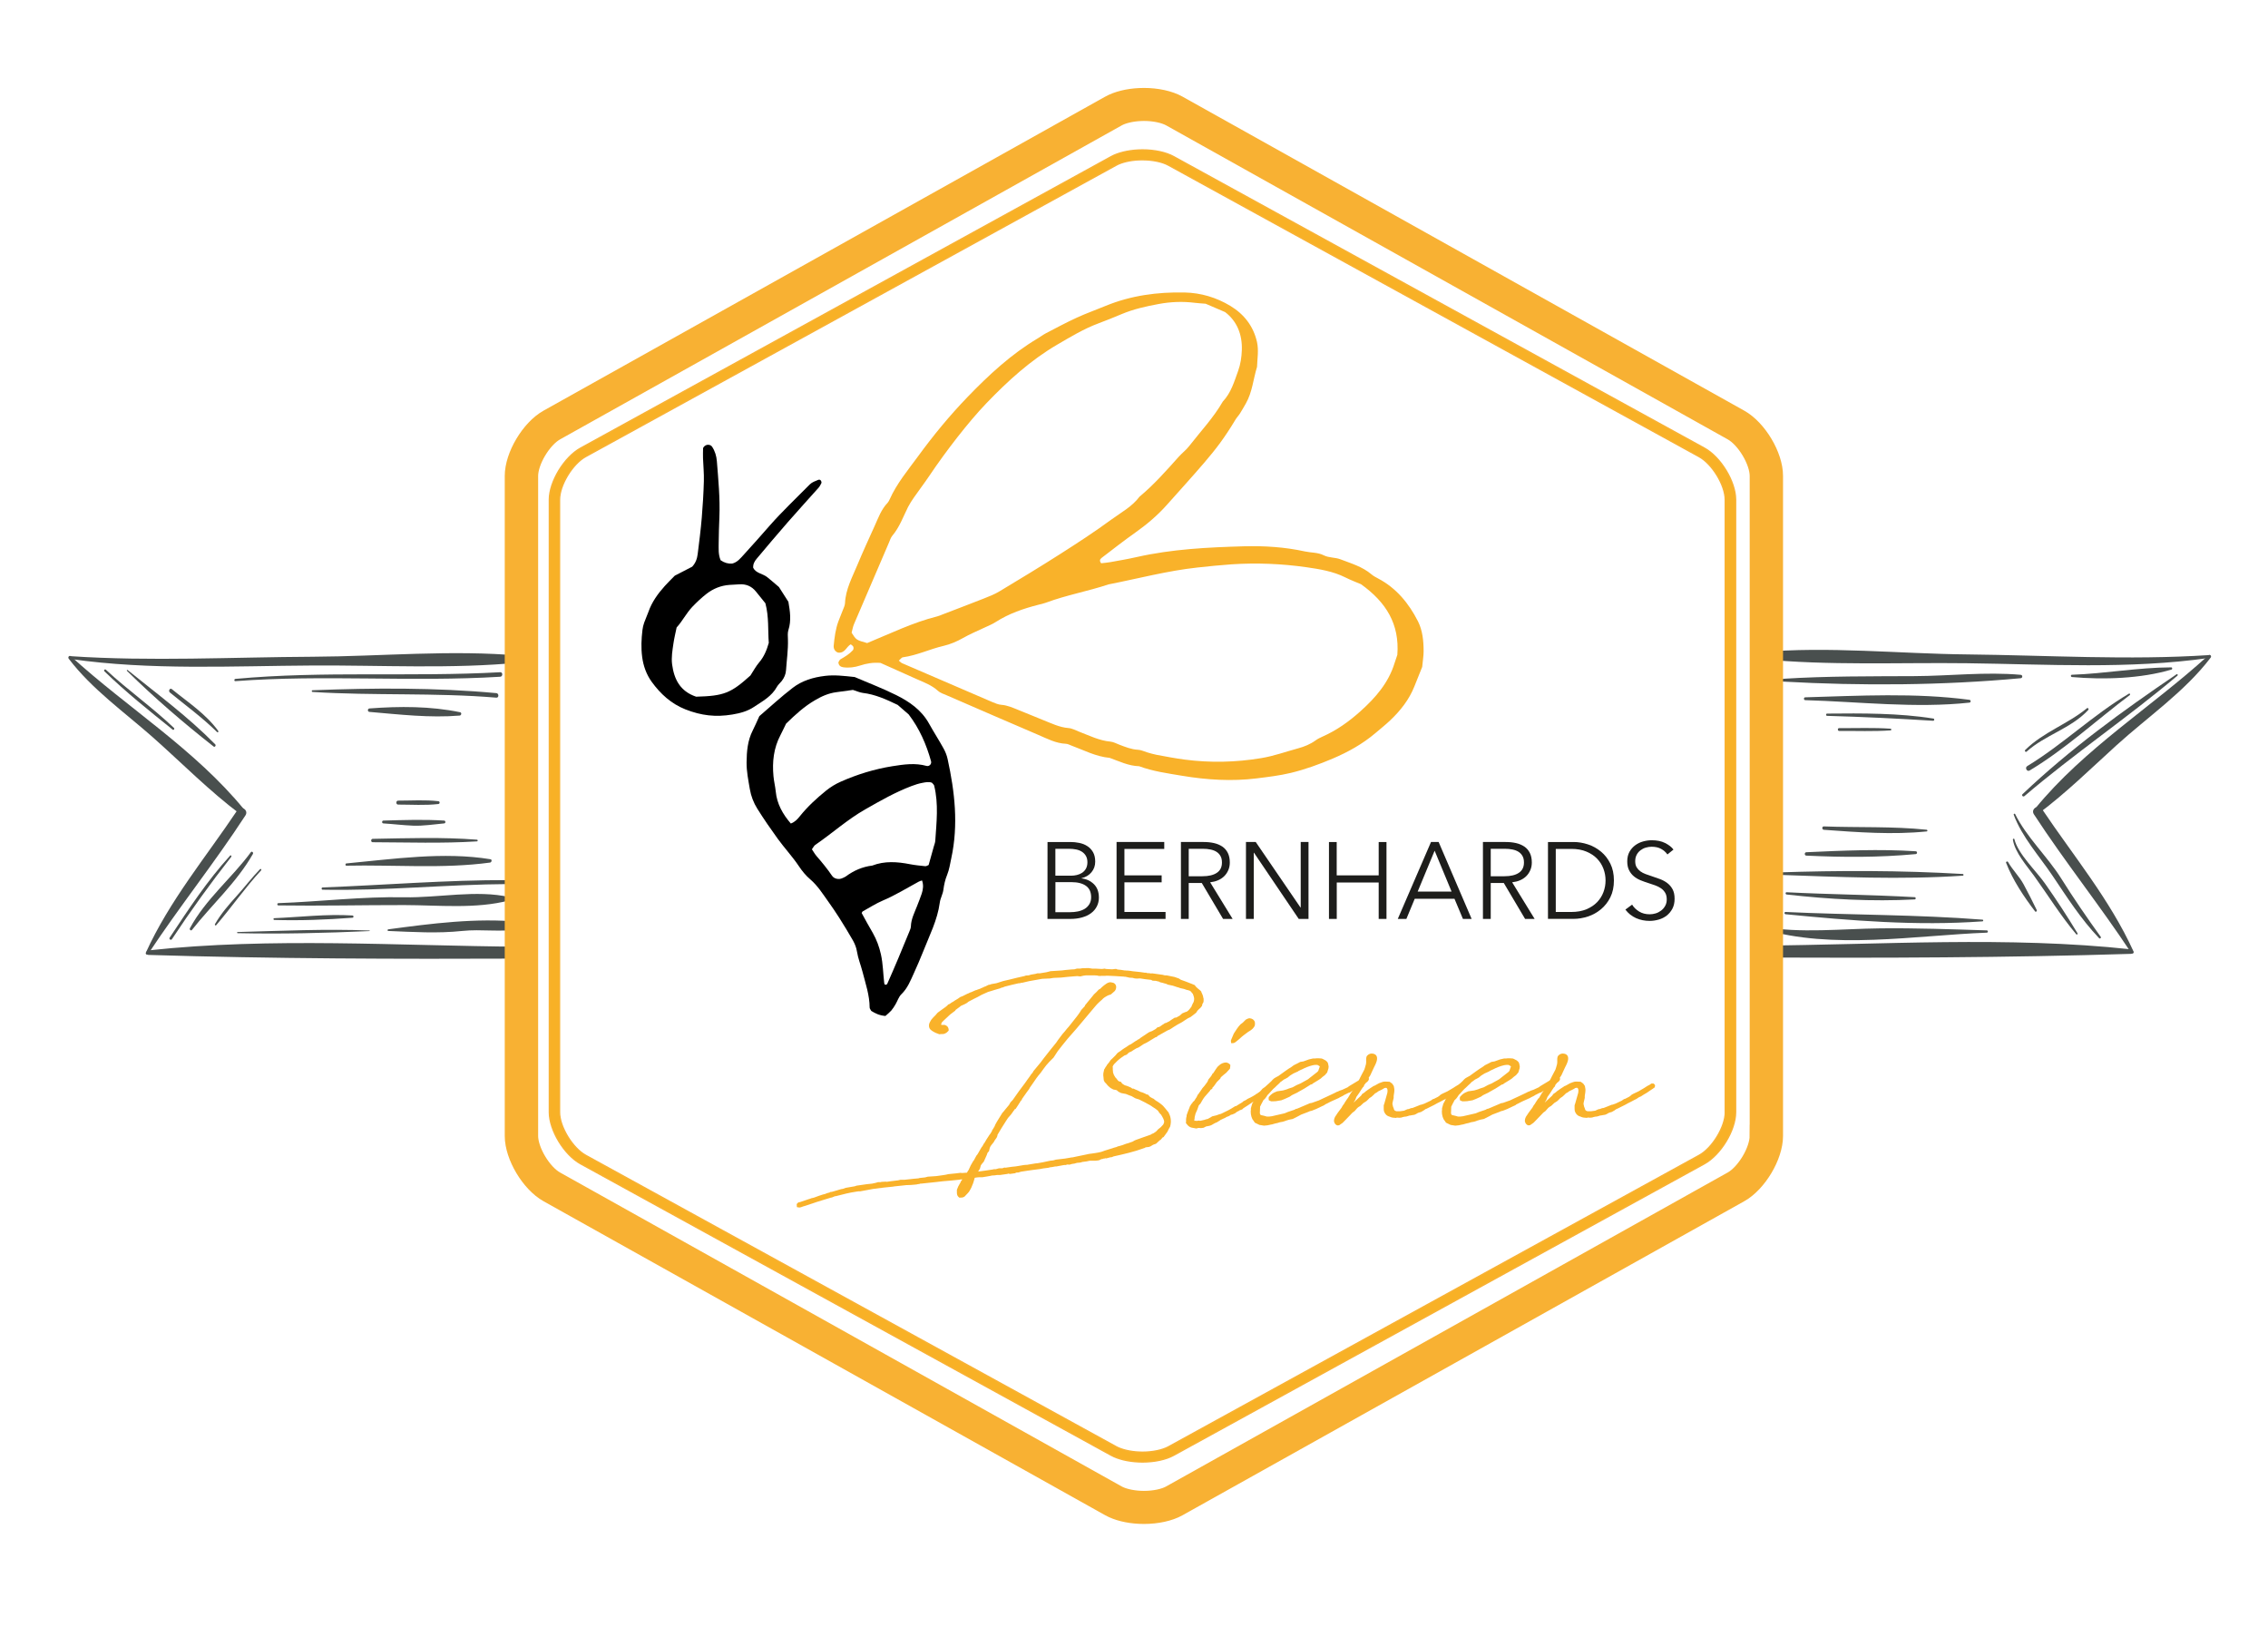 <?xml version="1.0" encoding="utf-8"?>
<!-- Generator: Adobe Illustrator 25.1.0, SVG Export Plug-In . SVG Version: 6.00 Build 0)  -->
<svg version="1.1" id="Ebene_1" xmlns="http://www.w3.org/2000/svg" xmlns:xlink="http://www.w3.org/1999/xlink" x="0px" y="0px"
	 viewBox="0 0 401.39 289.7" style="enable-background:new 0 0 401.39 289.7;" xml:space="preserve">
<style type="text/css">
	.st0{fill:#494F4E;}
	.st1{fill:#F9B22A;}
	.st2{fill:#F8B126;stroke:#F8B133;stroke-width:0.25;stroke-miterlimit:10;}
	.st3{fill:#F8B126;stroke:#F8B133;stroke-width:4;stroke-miterlimit:10;}
	.st4{fill:#1D1D1B;}
</style>
<g>
	<g>
		<path class="st0" d="M12.51,116.6c14.11,2.03,28.64,1.23,42.83,1.15c12.14-0.07,24.63,0.65,36.73-0.53c0.72-0.07,0.72-1.13,0-1.2
			c-12.07-1.09-24.63,0.12-36.73,0.18c-14.19,0.07-28.67,0.85-42.83-0.1C12.21,116.07,12.23,116.56,12.51,116.6z"/>
		<path class="st0" d="M26.26,168.96c22,0.68,44.02,0.74,66.04,0.65c1.26-0.01,1.26-2.09,0-2.1c-21.86-0.16-44.28-1.71-66.04,0.65
			C25.79,168.21,25.77,168.94,26.26,168.96z"/>
		<path class="st0" d="M12.17,116.56c4.12,5.41,9.9,9.49,14.91,13.92c5.13,4.55,10.07,9.57,15.53,13.64
			c0.5,0.37,0.98-0.42,0.62-0.86c-8.73-10.68-20.65-17.99-30.66-27.12C12.29,115.88,11.94,116.26,12.17,116.56z"/>
		<path class="st0" d="M26.22,168.79c5.5-8.34,11.77-16.14,17.22-24.52c0.62-0.96-0.82-1.84-1.44-0.91
			c-5.52,8.25-11.99,15.97-16.18,25.18C25.69,168.83,26.05,169.05,26.22,168.79z"/>
	</g>
	<path class="st0" d="M30.43,166.17c3.32-5.03,6.81-9.86,10.5-14.57c0.11-0.15-0.07-0.35-0.2-0.21c-4.03,4.41-7.38,9.5-10.71,14.53
		C29.86,166.18,30.26,166.43,30.43,166.17z"/>
	<path class="st0" d="M18.48,118.78c3.81,3.7,7.99,7.03,12.09,10.33c0.17,0.14,0.38-0.16,0.22-0.31c-3.85-3.67-8.16-6.69-12.05-10.3
		C18.57,118.33,18.3,118.6,18.48,118.78z"/>
	<path class="st0" d="M22.47,118.7c4.87,4.79,10.01,9.21,15.34,13.39c0.22,0.17,0.47-0.2,0.28-0.39
		c-4.8-4.88-10.25-8.89-15.51-13.15C22.5,118.48,22.39,118.63,22.47,118.7z"/>
	<path class="st0" d="M30.07,122.53c2.81,2.3,5.74,4.43,8.35,7c0.14,0.13,0.31-0.06,0.2-0.21c-2.23-3.06-5.37-5.06-8.21-7.39
		C30.06,121.66,29.74,122.26,30.07,122.53z"/>
	<path class="st0" d="M41.66,120.52c15.62-1.18,31.26,0.18,46.87-0.78c0.48-0.03,0.48-0.83,0-0.8c-15.63,0.87-31.24-0.27-46.87,1.18
		C41.42,120.15,41.41,120.54,41.66,120.52z"/>
	<path class="st0" d="M55.31,122.43c10.84,0.69,21.7,0.1,32.53,1.01c0.48,0.04,0.48-0.76,0-0.8c-10.81-1-21.69-0.93-32.53-0.51
		C55.13,122.14,55.13,122.42,55.31,122.43z"/>
	<path class="st0" d="M65.38,125.96c5.27,0.45,10.69,1.09,15.98,0.65c0.29-0.03,0.4-0.52,0.07-0.59
		c-5.25-1.09-10.74-1.07-16.05-0.67C65.02,125.39,65.02,125.93,65.38,125.96z"/>
	<path class="st0" d="M44.4,150.78c-3.4,4.62-7.99,8.28-10.79,13.46c-0.13,0.24,0.19,0.52,0.36,0.3c3.51-4.47,7.94-8.43,10.79-13.45
		C44.9,150.84,44.57,150.55,44.4,150.78z"/>
	<path class="st0" d="M46.02,153.79c-1.44,1.48-2.72,3.17-4.11,4.71c-1.42,1.57-2.8,3.15-3.87,5.02c-0.08,0.14,0.11,0.31,0.22,0.18
		c2.71-3.16,5.13-6.65,7.95-9.7C46.34,153.86,46.15,153.65,46.02,153.79z"/>
	<path class="st0" d="M42.05,165.11c7.79,0.17,15.55-0.02,23.34-0.37c0.06,0,0.06-0.1,0-0.1c-7.79-0.31-15.55,0.06-23.34,0.27
		C41.93,164.91,41.93,165.11,42.05,165.11z"/>
	<path class="st0" d="M48.54,162.77c4.64,0.14,9.22-0.04,13.84-0.39c0.24-0.02,0.24-0.38,0-0.4c-4.65-0.28-9.2,0.28-13.84,0.48
		C48.35,162.47,48.35,162.76,48.54,162.77z"/>
	<path class="st0" d="M68.72,164.72c4.36,0.18,8.71,0.46,13.07,0c3.44-0.37,6.89,0.27,10.33-0.34c0.72-0.13,0.47-1.21-0.16-1.27
		c-7.65-0.74-15.65,0.3-23.24,1.32C68.55,164.45,68.54,164.72,68.72,164.72z"/>
	<path class="st0" d="M49.26,160.2c7.43,0.11,14.87-0.07,22.3-0.06c6.04,0.01,12.69,0.73,18.59-0.83c0.26-0.07,0.27-0.51,0-0.58
		c-5.75-1.33-12.68,0.15-18.59,0.03c-7.42-0.15-14.88,0.77-22.3,1.04C49.02,159.81,49.02,160.19,49.26,160.2z"/>
	<path class="st0" d="M57.1,157.42c11.01,0.23,21.97-0.94,32.97-1c0.42,0,0.42-0.7,0-0.7c-11-0.03-21.98,0.88-32.97,1.3
		C56.86,157.03,56.86,157.42,57.1,157.42z"/>
	<path class="st0" d="M61.31,153.17c8.38-0.18,17.1,0.58,25.42-0.55c0.28-0.04,0.41-0.53,0.07-0.59c-8.27-1.36-17.2-0.04-25.49,0.74
		C61.08,152.79,61.07,153.17,61.31,153.17z"/>
	<path class="st0" d="M65.96,149.02c6.13,0.02,12.33,0.24,18.45-0.15c0.18-0.01,0.18-0.29,0-0.3c-6.18-0.48-12.26-0.26-18.45-0.15
		C65.6,148.43,65.6,149.02,65.96,149.02z"/>
	<path class="st0" d="M67.85,145.69c1.76,0.11,3.51,0.33,5.27,0.4c1.83,0.07,3.65-0.24,5.48-0.4c0.3-0.02,0.3-0.48,0-0.5
		c-3.58-0.23-7.17-0.1-10.75,0C67.55,145.21,67.55,145.68,67.85,145.69z"/>
	<path class="st0" d="M70.46,142.36c2.36,0,4.78,0.17,7.12-0.1c0.3-0.04,0.3-0.47,0-0.5c-2.34-0.27-4.76-0.1-7.12-0.1
		C70.04,141.66,70.04,142.36,70.46,142.36z"/>
	<g>
		<path class="st0" d="M390.9,115.91c-14.13,0.93-28.59,0.03-42.74-0.12c-12.07-0.12-24.61-1.47-36.64-0.39
			c-0.72,0.06-0.72,1.12,0,1.2c12.08,1.2,24.52,0.6,36.64,0.75c14.14,0.18,28.67,1.08,42.74-0.93
			C391.19,116.37,391.21,115.89,390.9,115.91z"/>
		<path class="st0" d="M377.14,167.97c-21.76-2.36-44.18-0.81-66.04-0.65c-1.26,0.01-1.26,2.09,0,2.1
			c22.02,0.09,44.04,0.04,66.04-0.65C377.63,168.76,377.61,168.02,377.14,167.97z"/>
		<path class="st0" d="M390.85,115.95c-10.02,9.14-21.94,16.44-30.67,27.12c-0.36,0.45,0.12,1.24,0.62,0.86
			c4.82-3.6,9.27-7.97,13.76-12.05c5.53-5.02,12.09-9.49,16.68-15.52C391.47,116.07,391.12,115.7,390.85,115.95z"/>
		<path class="st0" d="M377.59,168.35c-4.18-9.2-10.65-16.93-16.18-25.18c-0.62-0.93-2.07-0.05-1.45,0.91
			c5.46,8.38,11.72,16.18,17.22,24.52C377.37,168.87,377.73,168.64,377.59,168.35z"/>
	</g>
	<path class="st0" d="M315.61,120.6c13.79,0.77,28.25,0.68,42.02-0.6c0.36-0.04,0.36-0.57,0-0.6c-6.21-0.56-12.54,0.2-18.77,0.23
		c-7.77,0.04-15.49-0.02-23.25,0.47C315.31,120.12,315.31,120.59,315.61,120.6z"/>
	<path class="st0" d="M319.49,123.88c9.5,0.28,19.6,1.47,29.05,0.44c0.3-0.03,0.3-0.46,0-0.5c-9.59-1.27-19.41-0.72-29.05-0.44
		C319.19,123.38,319.19,123.87,319.49,123.88z"/>
	<path class="st0" d="M323.36,126.66c6.24,0.17,12.56,0.48,18.78,0.87c0.21,0.01,0.26-0.36,0.05-0.39
		c-6.13-0.98-12.63-0.94-18.83-0.88C323.12,126.26,323.12,126.65,323.36,126.66z"/>
	<path class="st0" d="M325.49,129.33c3.02-0.02,6.08,0.11,9.1-0.1c0.18-0.01,0.18-0.29,0-0.3c-3.01-0.21-6.08-0.08-9.1-0.1
		C325.19,128.82,325.19,129.33,325.49,129.33z"/>
	<path class="st0" d="M311.88,164.36c12.34,3.76,27.12,1.14,39.75,0.66c0.24-0.01,0.24-0.39,0-0.4c-6.29-0.2-12.59-0.43-18.89-0.36
		c-6.66,0.07-14.2,0.92-20.76-0.29C311.75,163.94,311.65,164.29,311.88,164.36z"/>
	<path class="st0" d="M316,161.76c11.55,1.13,23.26,2.1,34.86,1.26c0.18-0.01,0.18-0.29,0-0.3c-11.58-0.91-23.25-0.81-34.86-1.36
		C315.76,161.35,315.76,161.73,316,161.76z"/>
	<path class="st0" d="M316.2,158.27c7.54,0.85,15.08,1.27,22.66,0.87c0.24-0.01,0.24-0.38,0-0.4c-7.54-0.43-15.11-0.48-22.66-0.87
		C315.95,157.86,315.96,158.24,316.2,158.27z"/>
	<path class="st0" d="M314.45,154.78c10.99,0.38,21.93,0.9,32.92,0.16c0.18-0.01,0.18-0.29,0-0.3c-10.91-0.65-22-0.64-32.92-0.27
		C314.21,154.39,314.21,154.77,314.45,154.78z"/>
	<path class="st0" d="M319.68,151.39c6.59,0.31,12.78,0.34,19.37-0.27c0.3-0.03,0.3-0.48,0-0.5c-6.39-0.42-12.97-0.12-19.37,0.17
		C319.32,150.81,319.32,151.37,319.68,151.39z"/>
	<path class="st0" d="M322.78,146.82c5.99,0.44,12.22,0.9,18.2,0.29c0.18-0.02,0.18-0.28,0-0.3c-6.06-0.63-12.13-0.36-18.2-0.59
		C322.42,146.21,322.42,146.79,322.78,146.82z"/>
	<path class="st0" d="M358.28,140.86c8.76-7.47,18.3-13.9,27.1-21.33c0.12-0.11-0.04-0.32-0.17-0.23
		c-9.47,6.42-18.85,13.22-27.26,21.21C357.72,140.73,358.05,141.06,358.28,140.86z"/>
	<path class="st0" d="M359.2,136.33c6.26-3.74,11.86-8.93,17.72-13.34c0.15-0.11,0.02-0.35-0.14-0.26
		c-6.35,3.76-11.73,9.02-18,12.82C358.31,135.84,358.73,136.61,359.2,136.33z"/>
	<path class="st0" d="M358.68,132.98c3.28-2.95,7.83-4.06,10.9-7.36c0.15-0.16-0.05-0.45-0.23-0.31c-3.36,2.78-7.78,4.25-10.93,7.39
		C358.24,132.87,358.51,133.14,358.68,132.98z"/>
	<path class="st0" d="M366.69,119.79c5.6,0.5,12.18,0.29,17.62-1.32c0.2-0.06,0.16-0.39-0.05-0.39c-5.89,0.02-11.71,1.11-17.58,1.31
		C366.45,119.4,366.45,119.77,366.69,119.79z"/>
	<path class="st0" d="M356.39,144.16c1.45,3.92,4.52,7.31,6.81,10.7c2.68,3.98,5.02,7.68,8.3,11.14c0.14,0.16,0.42-0.06,0.29-0.24
		c-2.42-3.36-4.77-6.77-6.98-10.3c-2.43-3.88-6.17-7.35-8.17-11.42C356.57,143.89,356.33,144,356.39,144.16z"/>
	<path class="st0" d="M356.24,148.57c0.36,2.27,2.46,4.61,3.73,6.37c2.48,3.44,4.76,7.14,7.49,10.37c0.11,0.13,0.31-0.04,0.22-0.18
		c-1.81-3-3.74-5.94-5.75-8.8c-1.52-2.18-4.78-5.22-5.42-7.84C356.46,148.3,356.21,148.39,356.24,148.57z"/>
	<path class="st0" d="M355.04,152.67c1.2,3.09,3.16,6.01,5.13,8.59c0.14,0.18,0.38-0.05,0.29-0.24c-0.73-1.53-1.51-3.03-2.31-4.53
		c-0.77-1.43-1.97-2.56-2.77-3.98C355.27,152.33,354.95,152.46,355.04,152.67z"/>
	<path class="st1" d="M194.89,99.66c0.5-0.06,1.07-0.1,1.62-0.2c1.56-0.28,3.13-0.55,4.68-0.9c6.24-1.41,12.59-1.72,18.95-1.9
		c3.63-0.1,7.25,0.13,10.81,0.91c1.1,0.24,2.27,0.15,3.32,0.68c0.93,0.47,2.03,0.35,2.96,0.71c1.89,0.73,3.89,1.3,5.49,2.66
		c0.34,0.29,0.75,0.51,1.15,0.72c3.25,1.7,5.46,4.41,7.08,7.59c0.82,1.62,1,3.48,1,5.31c0,0.79-0.14,1.58-0.25,2.76
		c-0.37,0.91-0.88,2.17-1.38,3.44c-0.94,2.37-2.48,4.31-4.31,6.04c-0.83,0.78-1.72,1.49-2.58,2.22c-2.27,1.93-4.84,3.36-7.57,4.52
		c-2.4,1.02-4.85,1.91-7.4,2.53c-2,0.48-4.03,0.72-6.04,0.97c-4.41,0.55-8.84,0.27-13.21-0.46c-2.56-0.43-5.15-0.78-7.61-1.69
		c-1.87-0.05-3.51-0.87-5.22-1.48c-2.43-0.22-4.55-1.36-6.78-2.18c-0.32-0.12-0.64-0.3-0.97-0.31c-1.76-0.08-3.28-0.89-4.84-1.56
		c-5.44-2.32-10.85-4.68-16.27-7.03c-0.52-0.23-1.11-0.4-1.51-0.77c-1.12-1.03-2.52-1.52-3.86-2.12c-2.18-0.98-4.35-1.95-6.32-2.83
		c-1.39-0.11-2.5,0.11-3.59,0.46c-0.98,0.32-1.99,0.46-3.02,0.31c-0.48-0.07-0.81-0.34-0.84-0.88c0.12-0.18,0.2-0.43,0.37-0.53
		c0.79-0.45,1.57-0.92,2.19-1.6c0.12-0.13,0.15-0.43,0.08-0.61c-0.07-0.18-0.29-0.3-0.45-0.44c-0.78,0.4-0.99,1.61-2.24,1.47
		c-0.52-0.16-0.84-0.66-0.78-1.24c0.14-1.46,0.32-2.92,0.84-4.32c0.24-0.64,0.51-1.26,0.75-1.9c0.16-0.42,0.39-0.86,0.41-1.29
		c0.11-2.46,1.28-4.58,2.19-6.77c0.96-2.31,2.01-4.58,3.04-6.86c0.65-1.44,1.18-2.96,2.32-4.14c0.15-0.16,0.25-0.38,0.35-0.59
		c1.26-2.82,3.24-5.18,5.04-7.64c2.67-3.66,5.55-7.16,8.7-10.43c3.79-3.93,7.77-7.63,12.5-10.44c0.49-0.29,0.94-0.64,1.44-0.9
		c1.81-0.94,3.61-1.91,5.47-2.76c1.65-0.76,3.37-1.36,5.05-2.06c4.49-1.85,9.19-2.48,14-2.38c2.88,0.06,5.62,0.88,8.08,2.36
		c2.42,1.46,4.09,3.57,4.73,6.39c0.33,1.47,0.06,2.94,0.01,4.41c-0.67,2.16-0.83,4.47-1.98,6.48c-0.34,0.59-0.67,1.18-1.03,1.75
		c-0.24,0.38-0.57,0.71-0.8,1.1c-1.96,3.25-3.41,5.15-5.58,7.68c-2.14,2.5-4.36,4.92-6.54,7.38c-1.67,1.88-3.56,3.48-5.61,4.93
		c-2.04,1.44-4,2.98-5.99,4.5C194.64,98.96,194.56,99.27,194.89,99.66z M159.07,116.89c0.24,0.19,0.4,0.38,0.6,0.46
		c5.31,2.3,10.63,4.59,15.95,6.87c0.52,0.22,1.07,0.45,1.62,0.49c1.05,0.08,1.97,0.5,2.92,0.88c1.47,0.6,2.94,1.21,4.42,1.8
		c1.47,0.58,2.89,1.3,4.52,1.43c0.66,0.05,1.29,0.41,1.93,0.66c1.8,0.69,3.53,1.56,5.49,1.74c0.55,0.05,1.07,0.35,1.6,0.55
		c1.06,0.4,2.1,0.83,3.27,0.89c0.55,0.02,1.09,0.3,1.63,0.46c0.54,0.15,1.09,0.33,1.64,0.43c1.67,0.31,3.33,0.63,5.01,0.85
		c4.52,0.59,9.04,0.49,13.54-0.26c2.25-0.37,4.38-1.15,6.56-1.74c1.08-0.29,2.15-0.73,3.08-1.41c0.36-0.26,0.78-0.47,1.19-0.65
		c2.52-1.11,4.73-2.69,6.76-4.52c2.64-2.37,4.94-5,6.01-8.5c0.17-0.54,0.36-1.07,0.49-1.46c0.41-5.45-1.99-9.31-6.43-12.49
		c-0.73-0.31-1.79-0.71-2.81-1.22c-2.17-1.08-4.54-1.45-6.87-1.79c-4.38-0.62-8.8-0.8-13.22-0.51c-2.04,0.14-4.06,0.35-6.09,0.57
		c-5.32,0.58-10.47,1.96-15.69,2.98c-3.66,1.22-7.47,1.89-11.09,3.24c-0.42,0.16-0.87,0.25-1.31,0.36
		c-2.65,0.68-5.21,1.55-7.54,3.04c-0.66,0.43-1.41,0.72-2.13,1.06c-1.23,0.58-2.48,1.1-3.67,1.78c-1.07,0.61-2.26,1.12-3.46,1.4
		c-2.43,0.56-4.7,1.68-7.2,2.02C159.55,116.33,159.33,116.68,159.07,116.89z M153.47,113.78c4.1-1.68,8.08-3.64,12.4-4.72
		c0.33-0.08,0.64-0.23,0.96-0.35c2.44-0.94,4.88-1.86,7.31-2.82c0.95-0.37,1.91-0.75,2.78-1.28c3.59-2.16,7.18-4.33,10.72-6.59
		c3.06-1.95,6.1-3.93,9.03-6.08c1.73-1.26,3.68-2.29,5-4.06c2.54-2.11,4.72-4.58,6.91-7.03c0.6-0.68,1.35-1.23,1.9-1.95
		c2.01-2.59,4.28-4.98,5.93-7.85c1.46-1.53,2.03-3.54,2.72-5.44c0.42-1.15,0.61-2.43,0.65-3.67c0.09-2.75-0.85-5.11-2.96-6.72
		c-1.33-0.57-2.47-1.06-3.45-1.48c-0.76-0.06-1.33-0.09-1.89-0.16c-2.16-0.27-4.28-0.19-6.43,0.21c-2.24,0.42-4.44,0.9-6.55,1.79
		c-1.36,0.58-2.73,1.12-4.11,1.64c-2.57,0.96-4.9,2.37-7.25,3.74c-4.75,2.77-8.77,6.44-12.55,10.37
		c-3.22,3.35-7.24,8.58-10.07,12.79c-0.88,1.31-1.84,2.57-2.75,3.87c-0.39,0.56-0.76,1.13-1.07,1.73c-0.86,1.72-1.5,3.56-2.77,5.06
		c-0.28,0.34-0.43,0.8-0.6,1.22c-2.07,4.8-4.13,9.6-6.18,14.41c-0.22,0.51-0.3,1.08-0.43,1.54
		C151.54,113.24,151.54,113.24,153.47,113.78z"/>
	<path d="M156.7,179.76c-1.13-0.1-1.82-0.48-2.5-0.89c-0.1-0.2-0.29-0.4-0.29-0.6c-0.01-2.19-0.73-4.24-1.26-6.32
		c-0.31-1.2-0.79-2.36-0.99-3.61c-0.1-0.66-0.37-1.33-0.69-1.91c-0.78-1.38-1.62-2.73-2.46-4.07c-0.61-0.96-1.25-1.89-1.91-2.82
		c-0.99-1.38-1.88-2.82-3.2-3.95c-0.77-0.65-1.44-1.47-2-2.31c-1.14-1.71-2.54-3.2-3.74-4.85c-1.26-1.74-2.49-3.52-3.63-5.34
		c-0.66-1.05-1.12-2.24-1.33-3.49c-0.26-1.56-0.59-3.12-0.57-4.72c0.02-1.94,0.18-3.85,1.08-5.62c0.41-0.81,0.76-1.64,1.18-2.55
		c1.94-1.66,3.86-3.44,5.92-5.02c1.64-1.26,3.61-1.85,5.68-2.1c1.71-0.21,3.39,0,5.27,0.2c2.35,1.01,4.9,1.98,7.34,3.19
		c2.34,1.16,4.48,2.64,5.81,5.03c0.82,1.48,1.75,2.91,2.57,4.4c0.33,0.59,0.59,1.24,0.73,1.9c1.27,5.8,1.93,11.62,0.65,17.53
		c-0.22,1-0.35,2.01-0.74,2.96c-0.35,0.85-0.54,1.72-0.66,2.63c-0.1,0.78-0.54,1.51-0.64,2.28c-0.41,3.09-1.84,5.83-2.95,8.67
		c-0.5,1.27-1.05,2.52-1.61,3.76c-0.61,1.34-1.13,2.71-2.24,3.78c-0.47,0.45-0.67,1.17-1.02,1.76c-0.23,0.39-0.47,0.78-0.76,1.12
		C157.45,179.13,157.09,179.41,156.7,179.76z M139.12,128.04c-0.39,0.79-0.67,1.41-0.99,2.02c-1.21,2.29-1.48,4.74-1.24,7.28
		c0.08,0.9,0.31,1.79,0.4,2.69c0.21,2.23,1.26,4.04,2.67,5.68c0.75-0.28,1.19-0.78,1.62-1.32c1.36-1.69,2.94-3.14,4.62-4.5
		c0.81-0.65,1.66-1.17,2.61-1.59c2.92-1.29,5.94-2.22,9.11-2.73c2.04-0.32,4.03-0.62,6.07-0.05c0.48,0.13,0.92-0.36,0.79-0.82
		c-0.83-2.98-2.04-5.77-3.96-8.29c-0.64-0.56-1.32-1.15-1.95-1.69c-2.02-0.97-3.98-1.86-6.16-2.12c-0.55-0.07-1.08-0.32-1.76-0.53
		c-0.9,0.12-1.91,0.27-2.92,0.4c-1.38,0.18-2.59,0.71-3.79,1.42C142.36,124.98,140.78,126.42,139.12,128.04z M143.69,150.27
		c0.33,0.49,0.55,0.89,0.84,1.22c0.97,1.11,1.9,2.25,2.73,3.47c0.38,0.56,1.23,0.71,1.84,0.41c0.2-0.1,0.43-0.17,0.61-0.31
		c1.39-1.03,2.93-1.7,4.66-1.91c2.2-0.85,4.44-0.68,6.69-0.24c0.89,0.17,1.79,0.26,2.69,0.35c0.2,0.02,0.41-0.14,0.6-0.21
		c0.31-1.09,0.61-2.18,0.91-3.26c0.09-0.33,0.23-0.65,0.26-0.98c0.22-3.27,0.61-6.55-0.19-9.8c-0.05-0.19-0.26-0.34-0.4-0.52
		c-0.55-0.21-1.12-0.08-1.66,0.02c-0.66,0.12-1.32,0.33-1.95,0.57c-2.87,1.09-5.52,2.6-8.18,4.12c-3.17,1.8-5.87,4.25-8.85,6.29
		C144.1,149.61,144,149.84,143.69,150.27z M152.5,161.55c0.32,0.58,0.64,1.18,0.97,1.77c0.33,0.59,0.67,1.18,1.01,1.77
		c0.67,1.19,1.13,2.44,1.43,3.79c0.37,1.68,0.38,3.37,0.58,5.06c0.04,0.3,0.2,0.39,0.51,0.19c1.33-2.98,2.64-6.11,3.92-9.26
		c0.13-0.31,0.28-0.65,0.29-0.97c0.04-1.29,0.63-2.4,1.08-3.56c0.28-0.74,0.59-1.47,0.84-2.23c0.25-0.76,0.34-1.54,0.05-2.33
		c-0.21,0.07-0.42,0.12-0.61,0.23c-2.09,1.13-4.11,2.39-6.31,3.32c-1.24,0.53-2.39,1.27-3.58,1.93
		C152.6,161.31,152.57,161.44,152.5,161.55z"/>
	<path d="M127.53,99.12c0.69,0.48,1.34,0.64,2.04,0.6c0.95-0.23,1.51-0.98,2.12-1.64c1.53-1.67,3.03-3.37,4.53-5.08
		c2.25-2.56,4.73-4.88,7.12-7.31c0.38-0.38,0.96-0.57,1.48-0.79c0.24-0.1,0.45,0.05,0.52,0.25c0.03,0.1,0.07,0.24,0.03,0.32
		c-0.15,0.3-0.3,0.61-0.52,0.85c-1.81,2.03-3.65,4.04-5.44,6.09c-1.86,2.13-3.69,4.3-5.51,6.47c-0.36,0.43-0.65,0.93-0.6,1.59
		c0.5,0.97,1.67,1.02,2.46,1.63c0.71,0.56,1.39,1.17,2.1,1.77c0.54,0.84,1.09,1.7,1.67,2.61c0.28,1.64,0.55,3.3,0,5
		c-0.17,0.52-0.09,1.12-0.08,1.69c0.05,1.82-0.22,3.62-0.34,5.43c-0.05,0.7-0.32,1.32-0.74,1.87c-0.28,0.36-0.65,0.66-0.87,1.05
		c-0.92,1.69-2.55,2.55-4.05,3.55c-1.14,0.77-2.45,1.12-3.82,1.35c-2.98,0.5-5.52,0.19-8.31-0.9c-2.53-1-4.42-2.73-5.98-4.88
		c-0.94-1.3-1.48-2.81-1.69-4.41c-0.21-1.59-0.14-3.17,0.05-4.75c0.05-0.45,0.16-0.89,0.31-1.32c0.22-0.64,0.53-1.26,0.75-1.9
		c0.61-1.75,1.67-3.21,2.89-4.57c0.53-0.59,1.1-1.14,1.77-1.83c0.97-0.5,2.07-1.07,3.08-1.59c0.65-0.7,0.88-1.46,0.98-2.26
		c0.27-2.14,0.54-4.27,0.72-6.42c0.18-2.14,0.31-4.3,0.37-6.45c0.04-1.36-0.1-2.72-0.15-4.08c-0.02-0.56,0-1.13,0.01-1.7
		c0-0.25,0.37-0.59,0.7-0.65c0.37-0.07,0.74,0.08,0.89,0.32c0.52,0.78,0.78,1.66,0.85,2.56c0.26,3.28,0.58,6.56,0.45,9.86
		c-0.06,1.59-0.12,3.17-0.13,4.76C127.2,97.13,127.1,98.05,127.53,99.12z M123.2,123.27c4.92-0.13,6.14-0.62,9.61-3.75
		c0.53-0.81,0.96-1.63,1.54-2.31c0.84-0.98,1.32-2.1,1.71-3.46c-0.17-2.22,0.04-4.61-0.6-7.01c-0.54-0.67-1.1-1.37-1.67-2.07
		c-0.77-0.96-1.77-1.37-2.99-1.28c-0.56,0.04-1.13,0.06-1.7,0.1c-1.51,0.11-2.86,0.65-4.06,1.58c-0.9,0.7-1.71,1.47-2.5,2.29
		c-1.1,1.16-1.8,2.6-2.79,3.66c-0.21,1.03-0.43,1.91-0.56,2.81c-0.18,1.23-0.4,2.47-0.24,3.72
		C119.3,120.17,120.35,122.31,123.2,123.27z"/>
	<g>
		<path class="st2" d="M301.63,79.29l-93.91-51.57c-1.38-0.76-3.39-1.19-5.53-1.19c-0.24,0-0.49,0.01-0.73,0.02
			c-1.85,0.09-3.6,0.51-4.8,1.17l-93.9,51.57c-2.89,1.59-5.53,5.93-5.53,9.11v108.4c0,3.18,2.63,7.52,5.53,9.11l93.9,51.57
			c1.2,0.66,2.94,1.08,4.8,1.17c0.24,0.01,0.49,0.02,0.73,0.02c0,0,0,0,0,0c2.14,0,4.15-0.43,5.53-1.19l93.91-51.57
			c2.89-1.59,5.53-5.93,5.53-9.11V88.4C307.16,85.23,304.53,80.88,301.63,79.29z M305.35,196.8c0,2.56-2.29,6.34-4.63,7.62
			l-93.91,51.57c-1.09,0.6-2.82,0.96-4.62,0.96c-0.22,0-0.43-0.01-0.65-0.02c-1.55-0.07-3.04-0.43-3.98-0.94l-93.91-51.57
			c-2.33-1.28-4.63-5.06-4.63-7.62V88.4c0-2.56,2.29-6.34,4.63-7.62l93.91-51.57c0.94-0.52,2.43-0.87,3.98-0.94
			c0.21-0.01,0.43-0.01,0.64-0.01c1.8,0,3.53,0.36,4.62,0.96l93.91,51.57c2.33,1.28,4.63,5.06,4.63,7.62V196.8z"/>
	</g>
	<g>
		<path class="st3" d="M307.71,74.4L208.3,18.84c-1.46-0.81-3.59-1.28-5.85-1.28c-0.26,0-0.52,0.01-0.78,0.02
			c-1.96,0.09-3.81,0.55-5.08,1.26L97.18,74.4c-3.06,1.71-5.85,6.39-5.85,9.81v116.78c0,3.42,2.79,8.1,5.85,9.81l99.41,55.56
			c1.27,0.71,3.12,1.17,5.08,1.26c0.26,0.01,0.52,0.02,0.78,0.02c0,0,0,0,0,0c2.26,0,4.4-0.47,5.85-1.28l99.41-55.56
			c3.06-1.71,5.85-6.39,5.85-9.81V84.21C313.57,80.79,310.78,76.11,307.71,74.4z M311.65,200.99c0,2.76-2.43,6.83-4.9,8.21
			l-99.41,55.56c-1.16,0.65-2.99,1.03-4.9,1.03c-0.23,0-0.46-0.01-0.69-0.02c-1.64-0.08-3.21-0.46-4.21-1.02L98.14,209.2
			c-2.47-1.38-4.9-5.45-4.9-8.21V84.21c0-2.76,2.43-6.83,4.9-8.21l99.41-55.56c1-0.56,2.57-0.94,4.22-1.02
			c0.22-0.01,0.45-0.02,0.68-0.02c1.91,0,3.74,0.39,4.9,1.03L306.76,76c2.47,1.38,4.9,5.45,4.9,8.21V200.99z"/>
	</g>
	<g>
		<path class="st4" d="M185.39,148.98h4.06c0.51,0,1.03,0.05,1.56,0.16c0.53,0.11,1,0.29,1.41,0.56c0.42,0.26,0.76,0.62,1.02,1.07
			c0.26,0.45,0.39,1.01,0.39,1.69c0,0.72-0.22,1.34-0.66,1.87c-0.44,0.53-1.02,0.88-1.76,1.05v0.04c0.88,0.1,1.61,0.45,2.2,1.03
			c0.58,0.58,0.87,1.37,0.87,2.37c0,0.56-0.12,1.08-0.36,1.55c-0.24,0.47-0.57,0.86-1.01,1.19c-0.43,0.33-0.97,0.58-1.59,0.76
			c-0.63,0.18-1.33,0.27-2.11,0.27h-4.03L185.39,148.98z M186.78,154.94h2.79c0.33,0,0.67-0.04,1.01-0.12
			c0.34-0.08,0.65-0.21,0.93-0.39c0.28-0.19,0.51-0.43,0.68-0.74c0.17-0.31,0.26-0.69,0.26-1.13c0-0.44-0.09-0.8-0.26-1.11
			c-0.17-0.3-0.41-0.55-0.7-0.74c-0.29-0.19-0.64-0.33-1.04-0.41c-0.4-0.08-0.82-0.12-1.27-0.12h-2.4V154.94z M186.78,161.4h2.58
			c0.5,0,0.98-0.05,1.43-0.14c0.45-0.1,0.85-0.25,1.19-0.46c0.34-0.21,0.61-0.49,0.82-0.83c0.2-0.34,0.31-0.75,0.31-1.22
			c0-0.9-0.3-1.57-0.91-2.01c-0.61-0.44-1.47-0.66-2.58-0.66h-2.83L186.78,161.4z"/>
		<path class="st4" d="M199,161.36h7.28v1.23h-8.67l0-13.61h8.44v1.23H199v4.67l6.59,0v1.23H199L199,161.36z"/>
		<path class="st4" d="M210.38,162.59H209l0-13.61l4,0c0.67,0,1.28,0.06,1.85,0.19c0.57,0.13,1.06,0.34,1.48,0.62
			c0.42,0.29,0.74,0.66,0.97,1.12c0.23,0.46,0.35,1.03,0.35,1.69c0,0.5-0.09,0.96-0.27,1.37c-0.18,0.41-0.42,0.77-0.73,1.07
			c-0.31,0.3-0.67,0.54-1.1,0.72c-0.42,0.18-0.88,0.29-1.38,0.35l3.98,6.48h-1.69l-3.77-6.36h-2.31V162.59z M210.38,155.04h2.4
			c1.12,0,1.97-0.2,2.58-0.61c0.6-0.4,0.9-1.01,0.9-1.82c0-0.45-0.08-0.83-0.25-1.13c-0.17-0.31-0.4-0.56-0.69-0.75
			c-0.29-0.19-0.65-0.33-1.08-0.42c-0.42-0.09-0.89-0.13-1.4-0.13h-2.46V155.04z"/>
		<path class="st4" d="M230.16,160.57h0.04v-11.59h1.38l0,13.61h-1.73l-7.92-11.71h-0.04l0,11.71h-1.38l0-13.61h1.73L230.16,160.57z
			"/>
		<path class="st4" d="M235.19,148.98h1.38v5.9H244v-5.9h1.38v13.61H244v-6.44h-7.42v6.44h-1.38V148.98z"/>
		<path class="st4" d="M248.9,162.59h-1.52l5.88-13.61h1.35l5.84,13.61h-1.54l-1.5-3.57h-7.03L248.9,162.59z M250.9,157.75h6
			l-3-7.23L250.9,157.75z"/>
		<path class="st4" d="M263.83,162.59h-1.38v-13.61l4,0c0.67,0,1.28,0.06,1.85,0.19c0.57,0.13,1.06,0.34,1.48,0.62
			c0.42,0.29,0.74,0.66,0.97,1.12c0.23,0.46,0.35,1.03,0.35,1.69c0,0.5-0.09,0.96-0.27,1.37c-0.18,0.41-0.42,0.77-0.73,1.07
			c-0.31,0.3-0.67,0.54-1.1,0.72c-0.42,0.18-0.88,0.29-1.38,0.35l3.98,6.48h-1.69l-3.77-6.36h-2.31V162.59z M263.83,155.04h2.4
			c1.12,0,1.97-0.2,2.58-0.61c0.6-0.4,0.9-1.01,0.9-1.82c0-0.45-0.08-0.83-0.25-1.13c-0.17-0.31-0.4-0.56-0.69-0.75
			c-0.29-0.19-0.65-0.33-1.08-0.42c-0.42-0.09-0.89-0.13-1.4-0.13h-2.46V155.04z"/>
		<path class="st4" d="M273.96,148.98h4.52c0.85,0,1.69,0.14,2.55,0.42c0.85,0.28,1.62,0.71,2.31,1.28
			c0.69,0.57,1.24,1.28,1.66,2.13c0.42,0.85,0.63,1.84,0.63,2.97c0,1.14-0.21,2.13-0.63,2.98c-0.42,0.85-0.98,1.55-1.66,2.12
			c-0.69,0.57-1.45,1-2.31,1.28c-0.85,0.28-1.7,0.42-2.55,0.42h-4.52V148.98z M275.34,161.36h2.75c1.02,0,1.92-0.16,2.68-0.48
			c0.76-0.32,1.39-0.74,1.89-1.26c0.5-0.52,0.87-1.11,1.12-1.78c0.25-0.67,0.37-1.35,0.37-2.06c0-0.7-0.12-1.39-0.37-2.06
			c-0.25-0.67-0.62-1.26-1.12-1.78c-0.5-0.52-1.13-0.94-1.89-1.26c-0.76-0.32-1.66-0.48-2.68-0.48h-2.75V161.36z"/>
		<path class="st4" d="M295.1,151.18c-0.29-0.41-0.67-0.74-1.13-0.99c-0.46-0.25-1.02-0.37-1.67-0.37c-0.33,0-0.67,0.05-1.02,0.15
			c-0.35,0.1-0.66,0.26-0.94,0.47c-0.28,0.21-0.51,0.48-0.68,0.8c-0.17,0.32-0.26,0.7-0.26,1.13c0,0.44,0.08,0.79,0.25,1.08
			c0.17,0.28,0.39,0.52,0.66,0.72c0.27,0.2,0.59,0.36,0.94,0.49c0.35,0.13,0.72,0.26,1.1,0.38c0.47,0.15,0.95,0.32,1.43,0.5
			c0.48,0.18,0.91,0.41,1.29,0.7c0.38,0.29,0.7,0.65,0.94,1.1c0.24,0.44,0.36,1,0.36,1.68c0,0.68-0.13,1.27-0.39,1.76
			c-0.26,0.49-0.6,0.9-1.01,1.22c-0.41,0.32-0.89,0.56-1.42,0.71c-0.53,0.15-1.07,0.23-1.6,0.23c-0.41,0-0.82-0.04-1.23-0.12
			c-0.41-0.08-0.8-0.21-1.17-0.37c-0.37-0.17-0.72-0.38-1.04-0.63c-0.32-0.26-0.6-0.55-0.85-0.88l1.19-0.88
			c0.29,0.49,0.71,0.89,1.24,1.22c0.53,0.33,1.16,0.49,1.87,0.49c0.35,0,0.7-0.05,1.06-0.16c0.36-0.11,0.68-0.28,0.97-0.5
			c0.29-0.22,0.53-0.5,0.71-0.83c0.19-0.33,0.28-0.71,0.28-1.14c0-0.47-0.09-0.87-0.28-1.18c-0.19-0.31-0.43-0.58-0.74-0.79
			c-0.31-0.21-0.66-0.39-1.06-0.53c-0.4-0.14-0.81-0.28-1.25-0.42c-0.45-0.14-0.89-0.3-1.33-0.48c-0.44-0.18-0.83-0.41-1.17-0.7
			c-0.35-0.29-0.62-0.64-0.84-1.07c-0.21-0.42-0.32-0.94-0.32-1.56c0-0.65,0.13-1.22,0.39-1.69c0.26-0.47,0.61-0.86,1.03-1.17
			c0.42-0.31,0.89-0.53,1.4-0.67c0.51-0.14,1.02-0.21,1.52-0.21c0.92,0,1.71,0.16,2.36,0.49c0.65,0.33,1.15,0.71,1.48,1.16
			L295.1,151.18z"/>
	</g>
	<g>
		<path class="st1" d="M206.3,196.2l0.36,0.45c0.03,0.03,0.13,0.16,0.16,0.16l0.03,0.13c0.39,0.71,0.48,1.55,0.23,2.42l-0.19,0.32
			l-0.29,0.58l-0.68,0.94l-0.13,0.03l-0.42,0.48h-0.06l-0.71,0.65l-0.52,0.19c-0.13,0.1-0.36,0.19-0.48,0.29l-0.29,0.1l-0.29,0.03
			l-0.23,0.03h-0.03c-0.1,0.06-0.23,0.16-0.36,0.16c-0.03,0-0.03,0-0.06,0.03c-1.55,0.58-3.49,1.03-5.27,1.42l-0.29,0.13l-0.29,0.03
			l-0.71,0.19l-0.16-0.03l-0.16,0.06h-0.13l-0.13,0.06l-0.23,0.03l-0.19,0.07l-0.23,0.13l-0.36,0.06l-0.32,0.03h-1l-0.29,0.06
			l-0.26,0.06l-0.78,0.1l-0.29,0.1l-0.65,0.06l-0.45,0.13l-0.42,0.06l-0.45,0.13l-0.36-0.03l-0.13,0.03l-0.16,0.06h-0.26l-0.19,0.03
			l-1.26,0.23h-0.19c-0.29,0.06-0.58,0.13-0.97,0.16l-0.16,0.06l-1,0.13l-0.52,0.1l-0.23,0.03c-0.65,0.06-1.36,0.19-1.97,0.26
			l-1.23,0.19l-0.39,0.13l-0.45,0.03l-0.13,0.1l-0.94,0.13l-0.29-0.06l-0.16,0.06l-1.32,0.19h-0.52c-0.1,0-0.26,0.03-0.42,0.06
			l-0.48,0.03l-0.32,0.07l-0.55,0.1l-0.81,0.13h-0.55c-0.32,0.03-0.48,0.03-0.81,0.1c-0.03,0.07-0.06,0.16-0.06,0.23
			c-0.13,0.48-0.29,0.97-0.55,1.52l-0.1,0.19c-0.13,0.23-0.26,0.52-0.52,0.78l-0.58,0.61c-0.26,0.19-0.61,0.19-0.9,0.19
			c-0.45-0.32-0.45-0.65-0.45-1v-0.39c0.13-0.39,0.32-0.81,0.55-1.16l0.03-0.03l0.16-0.36l0.13-0.13c0-0.03,0.03-0.13,0.06-0.19
			c-0.06,0.03-0.16,0.03-0.23,0.03l-0.36,0.06c-0.87,0.1-1.87,0.19-2.78,0.26c-0.45,0.03-0.94,0.13-1.39,0.16l-2.2,0.23
			c-0.1,0.03-0.32,0.03-0.42,0.03l-0.19,0.06l-0.39,0.06l-0.1,0.03l-0.65,0.06l-0.39,0.03l-0.84,0.03h0.03l-2.16,0.23l-0.13,0.03
			c-1.1,0.1-2.23,0.23-3.39,0.39l-0.23,0.03l-0.68,0.13l-1.58,0.29h-0.32l-0.39,0.06c-1.1,0.16-2.29,0.45-3.52,0.78l-0.23,0.03
			l-0.55,0.23h-0.1l-1.39,0.42l-1.16,0.36l-0.77,0.26l-1.26,0.42c-0.26,0.07-0.48,0.13-0.71,0.23c-0.03,0-0.06,0-0.19,0.06h-0.19
			l-0.39-0.06l-0.03-0.55l0.29-0.29l0.32-0.06l1.62-0.55h0.03l0.36-0.13c0.03-0.03,0.1-0.03,0.13-0.03
			c0.06-0.03,0.19-0.06,0.26-0.06l0.1-0.03c0.48-0.19,1.07-0.39,1.58-0.55l0.32-0.07l0.13-0.06l0.36-0.13l0.26-0.06l0.26-0.13h0.19
			l1-0.29l0.32-0.1l0.36-0.1c0.16,0,0.26-0.03,0.81-0.23l1.52-0.26c0.03,0,0.06,0,0.19-0.06l0.19-0.06l1.81-0.26l0.94-0.1l0.45-0.1
			l0.16-0.03l0.42-0.13h0.45l0.23-0.06h0.16l0.55-0.03l0.16,0.03l0.68-0.1l1.07-0.13l0.26-0.03l0.42-0.1h0.71l1.74-0.19l0.71-0.06
			l0.26-0.07l0.94-0.1l0.48-0.13l1.49-0.1l1.36-0.19l0.36-0.06l0.42-0.1l1.32-0.13l0.81-0.1l0.32,0.03l0.87-0.06v-0.03
			c0.06-0.13,0.16-0.32,0.26-0.42l0.39-0.84l0.39-0.68l0.19-0.26l0.42-0.78l0.16-0.19l0.16-0.26l0.48-0.84
			c0.03-0.1,0.13-0.16,0.16-0.26l0.1-0.1l0.1-0.19c0.03-0.1,0.13-0.19,0.16-0.29l0.13-0.16l0.32-0.55l0.42-0.65l0.1-0.16l0.13-0.16
			l0.19-0.29l0.16-0.29v-0.06l0.23-0.36l0.23-0.39l0.1-0.26l0.32-0.58l0.26-0.42l0.68-1.1l0.26-0.29l0.23-0.29l0.65-0.78l0.13-0.19
			l0.13-0.26l0.16-0.19l0.23-0.23l0.1-0.13c0.68-1,1.42-2,2.16-2.97l0.13-0.19c-0.03,0,0.06-0.06,0.1-0.13l0.1-0.16l0.48-0.65
			c0.06-0.13,0.19-0.26,0.26-0.39l0.23-0.26l0.16-0.29l1.26-1.52c0.52-0.71,0.71-0.94,0.94-1.23l0.81-1.03l1-1.23
			c0.06-0.1,0.42-0.65,1.13-1.55l0.42-0.48c0.23-0.29,0.48-0.61,0.68-0.81c1.42-1.74,1.78-2.26,2.07-2.71l0.13-0.23l0.36-0.39
			c0.1-0.16,0.32-0.23,0.32-0.45l0.42-0.52c0.87-1.07,1-1.19,1.16-1.42l0.45-0.42c0.19-0.19,0.42-0.45,0.42-0.45
			c0.23-0.06,0.39-0.26,0.55-0.42c0.26-0.23,0.42-0.36,0.78-0.61c0.32-0.19,0.58-0.35,1.2-0.16c0.81,0.29,0.58,1.29,0.16,1.58
			l-0.55,0.48l-0.29,0.1c-0.23,0.03-0.94,0.48-1.07,0.61l-0.23,0.23c-0.26,0.23-0.71,0.61-0.9,0.84c-0.23,0.29-0.52,0.58-0.74,0.87
			l-0.71,0.84l-0.81,0.97c-0.97,1.16-1.78,2.13-2.94,3.42c-0.84,1.03-1.36,1.68-1.52,1.91l-0.16,0.19c-0.26,0.36-0.52,0.84-0.78,1.2
			l-0.78,0.78c-0.36,0.36-0.68,0.78-1.03,1.26c-0.29,0.42-0.61,0.87-1,1.29v0.03c-0.1,0.1-0.19,0.23-0.32,0.42l-0.42,0.61
			l-0.45,0.65l-0.19,0.26l-0.13,0.26l-0.39,0.52l-0.87,1.23c-0.03,0.06-0.06,0.16-0.06,0.19l-0.23,0.23v0.03l-0.16,0.29l-0.13,0.13
			v0.06l-0.45,0.68l-0.06,0.03v0.13l-0.19,0.03l-0.06,0.13l-0.16,0.19l-0.16,0.23L179,197.1c0,0.03-0.1,0.1-0.13,0.16l-0.48,0.55
			l-0.36,0.55c-0.55,0.87-0.97,1.52-1.49,2.42c0,0.32-0.19,0.58-0.39,0.84l-0.16,0.23c-0.06,0.19-0.19,0.32-0.35,0.52
			c-0.1,0.13-0.23,0.26-0.36,0.48l-0.1,0.23c-0.03,0.19-0.13,0.42-0.16,0.65c-0.23,0.1-0.32,0.42-0.36,0.58l-0.55,1.23
			c-0.23,0.26-0.32,0.36-0.52,0.65l-0.16,0.58l-0.32,0.52c0.87-0.1,1.65-0.23,2.55-0.36l0.26-0.06h0.32l0.45-0.13l0.16-0.03h0.55
			l0.36-0.13l0.19,0.03l0.39-0.06l0.71-0.1l0.68-0.07l0.39-0.06l1.13-0.19l0.39-0.03h0.13c0.03,0,0.1-0.03,0.16-0.03
			c0.29-0.03,0.65-0.13,0.97-0.16l0.35-0.06l0.36-0.03c0.29-0.03,0.61-0.13,0.9-0.16l1.36-0.29l0.55-0.06l0.45-0.13l1.62-0.19
			l1.1-0.19l0.29-0.03c0.23-0.03,0.48-0.13,0.74-0.16l0.29-0.06c0.39-0.06,0.84-0.19,1.26-0.26c0.39-0.1,0.74-0.16,1.1-0.19
			c0.36-0.06,0.84-0.1,1.62-0.29l0.74-0.26l0.32-0.1l0.94-0.29l0.19-0.07c0.16-0.03,0.29-0.1,0.48-0.13c0.1-0.03,0.26-0.1,0.29-0.13
			l0.16-0.03l0.65-0.19l0.61-0.23l0.45-0.13l0.74-0.26l0.32-0.19l0.23-0.1l1.45-0.52l0.1-0.03l1.1-0.39l0.19-0.13l0.32-0.13
			l0.42-0.29l0.19-0.19l0.13-0.16l0.52-0.42l0.03-0.03l0.42-0.45c0.06-0.13,0.13-0.32,0.16-0.48c0-0.03-0.03-0.06-0.03-0.1v-0.1
			c-0.06-0.23-0.19-0.52-0.36-0.78l-0.19-0.32c-0.03-0.03-0.13-0.06-0.13-0.1l-0.23-0.29l-0.16-0.26c-0.26-0.23-0.61-0.49-1-0.71
			l-0.03-0.03l-0.29-0.19c-0.61-0.36-1.29-0.71-2.04-1.07c-0.42-0.1-0.55-0.19-0.71-0.23l-0.61-0.36c-0.13-0.03-0.32-0.1-1.03-0.39
			c-0.13,0-0.26-0.06-0.36-0.06l-0.48-0.1l-0.45-0.23l-0.26-0.23l-0.13-0.06c-0.03,0-0.13-0.03-0.16-0.03l-0.36-0.07l-0.48-0.26
			l-0.16-0.13l-0.29-0.26l-0.23-0.26l-0.1-0.13l-0.26-0.26l-0.16-0.32l-0.03-0.26c0-0.32-0.06-0.39-0.06-0.55v-0.32l0.03-0.23
			l0.06-0.26l0.06-0.29c0.13-0.16,0.23-0.45,0.42-0.65c0.03-0.03,0,0.03,0.03-0.1l0.42-0.52l0.29-0.42l0.29-0.26l0.58-0.58
			l0.13-0.16l0.23-0.26l0.39-0.26l0.1-0.06l0.42-0.32l0.39-0.26l0.06-0.03l0.16-0.1l0.52-0.36l0.29-0.13l0.39-0.26l0.1-0.07
			l0.42-0.29l0.13-0.03l0.13-0.13l0.32-0.16l0.23-0.19l1.45-0.97l0.29-0.13l0.29-0.1l0.68-0.39l0.06-0.07l0.26-0.23l0.26-0.03
			l0.36-0.23l0.16-0.13l0.06-0.03l0.26-0.16l0.16-0.13l0.26-0.06l0.36-0.19l0.16-0.07l0.36-0.26l0.61-0.39l0.29-0.03l0.29-0.16
			l0.1-0.06l0.19-0.1l0.48-0.42l0.55-0.23l0.23-0.06c0.23-0.16,0.23-0.16,0.39-0.32l0.16-0.19l0.32-0.42c0-0.13,0.13-0.32,0.19-0.48
			c0-0.03,0.06-0.1,0.06-0.13l0.1-0.16c0.06-0.19,0.1-0.39,0.1-0.55c0-0.26-0.13-0.68-0.23-0.9l-0.19-0.23l-0.23-0.26l-0.1-0.06
			l-0.29-0.1c-0.1,0-0.23-0.06-0.29-0.06l-0.45-0.16c-0.23-0.03-0.48-0.13-0.71-0.16l-0.26-0.1c-0.06,0-0.19-0.06-0.23-0.06
			l-0.78-0.26l-0.9-0.19l-0.26-0.13l-0.48-0.13c-0.06-0.03-0.16-0.06-0.19-0.06l-0.45-0.1l-0.13-0.1c-0.23-0.03-0.45-0.13-0.65-0.16
			h-0.23l-0.35-0.03l-0.19-0.13c-0.68-0.07-1.49-0.16-1.97-0.26c-0.19,0-0.39,0.03-0.58,0.03l-0.39-0.03l-0.35-0.1
			c-0.19,0-0.39-0.03-0.55-0.03l-0.71-0.16h-0.13l-0.19-0.03c-0.97-0.06-1.91-0.13-2.88-0.16h-0.16l-0.32,0.03h-0.71l-0.1,0.03
			l-0.19-0.03h-0.16l-0.13-0.06l-0.55-0.03h-1.49l-0.45,0.06l-0.55,0.13l-0.55-0.06l-0.39,0.03l-1.23,0.1l-1.23,0.13l-1.36,0.06
			l-0.61,0.1l-1.36,0.06l-2.36,0.42l-1.23,0.29l-0.1-0.03l-0.23,0.1h-0.23c-0.84,0.19-1.71,0.39-2.52,0.61l-0.29,0.13l-0.29,0.06
			l-0.19,0.1l-1,0.29l-0.61,0.19l-0.55,0.16l-0.06,0.03l-1.07,0.48l-0.71,0.39l-0.65,0.32l-0.61,0.32c-0.23,0.1-0.45,0.23-0.65,0.42
			c-0.23,0.13-0.45,0.26-1.07,0.52c-0.1,0.13-0.16,0.13-0.32,0.26l-0.61,0.45c0.03,0-0.03,0.07-0.06,0.13l-0.9,0.68l-1.1,1.03
			l-0.36,0.36c-0.03,0.13-0.1,0.19-0.13,0.32c0,0.03,0.03,0.06,0.03,0.1v0.03h0.36c0.29-0.06,0.48,0.1,0.68,0.23
			c0.19,0.19,0.29,0.49,0.26,0.78l-0.32,0.32c-0.19,0.13-0.36,0.23-0.52,0.26s-0.32,0.03-0.52,0.03c-0.1,0-0.19,0.03-0.29,0.03
			l-0.61-0.23c-0.29-0.13-0.58-0.29-0.74-0.42c-0.36-0.23-0.52-0.55-0.48-1c0.03-0.26,0.16-0.55,0.39-0.9l0.36-0.42l0.36-0.36
			l0.42-0.48l0.61-0.45l0.77-0.55l0.32-0.26l0.16-0.19l0.26-0.1l0.45-0.32h0.06c0.26-0.19,0.52-0.36,0.74-0.48l0.26-0.16l0.36-0.26
			l0.26-0.1l0.16-0.06l0.84-0.42l0.19-0.07l0.32-0.16c0.13-0.03,0.23-0.06,0.35-0.13l0.16-0.07l0.29-0.13c0.03,0,0.1-0.03,0.13-0.06
			l0.16-0.03c0.16-0.06,0.29-0.13,0.71-0.26l0.1-0.06l0.32-0.13l0.32-0.16l0.13-0.03l0.32-0.16l0.26-0.13l0.23-0.03l0.26-0.1
			l0.9-0.16c0.03,0,0.06-0.03,0.1-0.03l0.81-0.26l0.32-0.1l1.13-0.26c0.87-0.23,1.74-0.42,2.58-0.61l0.29-0.1l0.48-0.03l0.42-0.13
			l0.78-0.13l0.35-0.1h0.42l1.16-0.19l0.74-0.19l2.03-0.13l0.55-0.07l1.1-0.1l0.55-0.03l0.45-0.13h0.58l0.36-0.06l1.1-0.03l0.65,0.1
			h0.61l0.48,0.03l0.65,0.03l0.48-0.06l0.1,0.03l0.13,0.03l0.45,0.03l0.65,0.03l0.52-0.06h0.19l0.23,0.1c0.19,0,0.42,0.06,0.61,0.06
			l0.61,0.1c0.1,0,0.29,0,0.36,0.03h0.23l0.55,0.06l0.16,0.03l0.23,0.03l1.23,0.13l0.9,0.13c0.03,0,0.1-0.03,0.13-0.03l0.16,0.07
			c0.03,0,0.1,0.03,0.16,0.03h0.19l0.29,0.03c0.06,0.03,0.1,0.03,0.16,0.03l0.13-0.03l1.87,0.26l0.39,0.1h0.32l1.42,0.29l0.74,0.26
			l0.36,0.23l1,0.36l0.58,0.23l0.42,0.16l0.29,0.13c0.03,0.03,0.1,0.03,0.13,0.03l0.32,0.39l0.36,0.32l0.32,0.26l0.19,0.19
			l0.03,0.13l0.06,0.13c0.13,0.23,0.16,0.39,0.23,0.58c0,0.03,0.03,0.13,0.03,0.19l0.07,0.26v0.39l-0.03,0.19
			c-0.03,0.06-0.03,0.13-0.19,0.36l-0.03,0.16c0,0.06-0.03,0.13-0.03,0.16l-0.29,0.36l-0.26,0.23l-0.26,0.26l-0.23,0.36l-0.61,0.48
			l-0.39,0.29l-0.48,0.23c0,0-0.23,0.16-0.29,0.19l-0.45,0.29l-0.03,0.03c-0.32,0.23-0.81,0.45-1.03,0.58l-0.84,0.52l-0.13,0.1
			l-0.42,0.26l-0.39,0.16c-0.61,0.32-1.16,0.68-1.78,1c-0.03,0.06-0.13,0.16-0.13,0.16l-0.23,0.06l-0.48,0.29l-1.07,0.65l-0.48,0.23
			l-0.06,0.03l-0.87,0.58l-0.45,0.19l-0.48,0.29l-0.39,0.26l-0.39,0.16c-0.1,0.06-0.29,0.29-0.42,0.39l-0.42,0.16
			c-0.39,0.26-0.81,0.55-1.23,0.94l-0.58,0.58c-0.1,0.13-0.23,0.32-0.26,0.45c0,0.06,0.03,0.13,0.03,0.19v0.39l0.03,0.19v0.19
			l0.13,0.42c0.06,0.16,0.23,0.39,0.32,0.55c0.03,0.03,0.13,0.13,0.16,0.13v0.06l0.26,0.29v0.06l0.29,0.16
			c0.06,0,0.19,0.03,0.23,0.03l0.16,0.23l0.16,0.16c0.16,0.13,0.45,0.29,0.68,0.32l0.35,0.13l0.29,0.13c0,0.03,0.06,0.03,0.1,0.03
			l0.26,0.19l0.03,0.03h0.23l0.26,0.13l0.39,0.16l0.65,0.32c0.06,0,0.13,0.03,0.16,0.03l0.26,0.1l0.36,0.16l0.23,0.13
			c0.06,0,0.19,0.03,0.23,0.03l0.39,0.42c0.1,0.06,0.32,0.19,0.42,0.23l0.23,0.1l0.16,0.16l0.32,0.23l-0.03-0.03
			c0.32,0.19,0.61,0.39,0.84,0.58c0.26,0.19,0.45,0.39,0.65,0.65L206.3,196.2z"/>
		<path class="st1" d="M218.93,196.71l-0.39,0.29l-0.45,0.19l-0.26,0.06l-0.23,0.16l-0.1,0.06c-0.13,0.03-0.29,0.13-0.42,0.16
			l-0.32,0.19l-0.16,0.06l-0.61,0.29l-0.13,0.1l-0.52,0.32l-0.26,0.1c-0.03,0.03-0.16,0.1-0.19,0.1l-0.45,0.26l-0.23,0.1l-0.23,0.06
			l-0.52,0.1l-0.45,0.23l-0.45,0.06l-0.45-0.03l-0.39,0.1l-0.87-0.16c-0.32-0.1-0.58-0.29-0.81-0.61l-0.16-0.19l0.03-0.26
			c-0.03-0.23,0-0.65,0.1-0.94v-0.19l0.23-0.65l0.26-0.65c0-0.03,0.06-0.13,0.06-0.19l0.26-0.45l0.23-0.26c0-0.03,0.03-0.1,0.03-0.1
			l0.29-0.26l0.16-0.26c0.06-0.13,0.19-0.26,0.26-0.39l0.1-0.23l0.13-0.23l0.1-0.1c0.1-0.13,0.19-0.32,0.29-0.42l0.29-0.42l0.1-0.16
			l0.39-0.45l0.52-0.71l0.16-0.39l0.42-0.52l0.16-0.23l0.13-0.26l0.16-0.13l0.42-0.65l0.32-0.45l0.36-0.32
			c0.19-0.19,0.68-0.45,1.16-0.45c0.23,0.06,0.48,0.1,0.74,0.42v0.23l-0.06,0.45l-0.29,0.32l-0.39,0.42l-0.45,0.36l-0.48,0.42
			l-0.1,0.23l-0.61,0.61l-0.32,0.45l-0.23,0.32l-0.23,0.23c-0.03,0.1-0.03,0.16-0.03,0.19l-0.32,0.19c0,0.03-0.06,0.13-0.1,0.19
			l-0.49,0.55l-0.45,0.52l-0.23,0.32l-0.16,0.26l-0.35,0.61l-0.16,0.16c-0.13,0.13-0.13,0.16-0.16,0.23l-0.19,0.55l-0.06,0.16
			l-0.29,0.65l-0.16,0.65v0.13l-0.06,0.39v0.1h0.23l0.23,0.03l0.13-0.03l0.19-0.03l0.19,0.03h0.16c0.23-0.03,0.42-0.13,0.68-0.16
			l0.29-0.1l0.29-0.06c0.03-0.03,0.1-0.06,0.1-0.06l0.52-0.29l0.13-0.1l0.78-0.19l0.52-0.19l0.26-0.06l1.07-0.52l0.26-0.13
			l0.52-0.29l0.42-0.26l0.26-0.16l0.19-0.03l0.19-0.13l0.42-0.26l0.23-0.13l0.29-0.19l0.13-0.13l0.52-0.26l0.16-0.13l0.78-0.39
			l0.29-0.16l0.06-0.03l0.23-0.16h0.06l0.16-0.16l0.23-0.1l0.13-0.13l0.36-0.19l0.23-0.13l0.13-0.06l0.19-0.1
			c0.23-0.13,0.42-0.29,0.71-0.45l0.19-0.16l0.36,0.03l0.26,0.23l0.03,0.29l-0.36,0.39l-0.19,0.06l-0.19,0.16l-0.52,0.26l-1,0.61
			l-0.29,0.19l-0.42,0.36l-0.23,0.06l-0.16,0.06c-0.58,0.39-1.16,0.81-1.71,1.13l-0.19,0.19l-0.13,0.06l-0.36,0.13l-0.13,0.1
			L218.93,196.71z M222.07,180.76c0.03,0.19,0.06,0.39,0,0.71c-0.16,0.36-0.45,0.71-1.16,1.1l-0.39,0.29l-0.13,0.1
			c-0.16,0.13-0.42,0.29-0.55,0.42l-0.58,0.52l-0.52,0.42l-0.23,0.16c-0.16,0.1-0.39,0.1-0.61,0.1l-0.06-0.42l0.03-0.13l0.45-1.07
			l0.13-0.23l0.45-0.68l0.26-0.36l0.13-0.16l0.29-0.32l0.23-0.16l0.19-0.16l0.48-0.48l0.39-0.19l0.26-0.06
			c0.55,0.06,0.77,0.29,0.9,0.55L222.07,180.76z"/>
		<path class="st1" d="M223.36,195.13c-0.03,0-0.03,0-0.03,0.03l-0.32,0.65c0,0.23-0.03,0.68-0.03,0.87
			c-0.03,0.1-0.03,0.32,0.06,0.52c0.06,0.1,0.23,0.13,0.71,0.23l0.45,0.13h0.42l0.48-0.06l2.26-0.52l0.55-0.23l1.16-0.39l0.29-0.16
			l0.19-0.03l1.91-0.81l0.36-0.16l0.35-0.06l1.1-0.39l0.1-0.03c0.58-0.26,1.07-0.52,1.52-0.71l1.29-0.61l0.45-0.23l0.13-0.03
			l0.32-0.16l0.48-0.16l0.97-0.45l0.19-0.16l1.49-0.9l0.65-0.36c0.23-0.16,0.26-0.16,0.39-0.23c0.13-0.1,0.23-0.13,0.45-0.16
			c0.19,0,0.45,0,0.55,0.23c0.1,0.19-0.13,0.55-0.36,0.68l-0.26,0.13l-0.19,0.13l-0.68,0.42l-0.42,0.29l-0.06,0.03l-0.68,0.39
			l-0.26,0.16l-0.23,0.13l-0.16,0.13l-0.19,0.06h-0.06l-0.84,0.42c-0.06,0.03-0.19,0.13-0.19,0.13l-0.32,0.16
			c-0.06,0.03-0.29,0.13-0.42,0.23l-1.23,0.55l-0.39,0.19c-0.26,0.13-0.52,0.29-0.78,0.39l-0.1,0.1l-1.49,0.71l-0.81,0.32
			l-0.29,0.06l-0.29,0.13c-0.39,0.16-0.84,0.32-1.26,0.48c-0.16,0.06-0.32,0.19-0.48,0.26l-1.03,0.52l-0.65,0.13l-0.52,0.16
			l-0.55,0.19l-0.55,0.1l-0.19,0.06c-0.13,0.06-0.36,0.1-0.65,0.16l-0.55,0.16l-0.19,0.03l-0.61,0.13l-0.61,0.06l-0.81-0.13
			l-0.81-0.39l-0.45-0.65l-0.16-0.42l-0.1-0.45l-0.03-0.48l0.03-0.26v-0.29l0.23-0.81l0.23-0.42c0.07-0.19,0.16-0.29,0.23-0.49
			l0.36-0.58l0.42-0.48l0.58-0.68l0.45-0.32l0.39-0.35l0.29-0.26l0.45-0.42l0.06-0.06c0.03-0.06,0.13-0.13,0.16-0.19l0.26-0.23
			l0.26-0.16l0.48-0.26l0.06-0.03l0.13-0.1c0.68-0.48,1.39-1.03,2.16-1.49l0.39-0.29l0.84-0.42l0.29-0.16l0.16-0.03l0.42-0.07
			c0.52-0.16,0.74-0.29,0.97-0.35l0.71-0.16h0.32c0.1,0,0.19-0.03,0.29-0.03h0.49c0.13,0,0.32,0.03,0.45,0.03
			c0.19,0.06,0.29,0.13,0.35,0.16l0.36,0.19c0.19,0.16,0.36,0.29,0.42,0.55l0.07,0.36l0.03,0.13l-0.03,0.35l-0.1,0.32l-0.13,0.42
			l-0.42,0.48l-0.39,0.29l-0.32,0.29l-0.39,0.26l-1,0.61l-0.19,0.16l-0.19,0.03c-0.78,0.52-1.49,0.94-2.23,1.33l-0.16,0.1
			l-0.94,0.45l-0.42,0.29l-0.87,0.39l-0.58,0.23l-0.97,0.16l-0.55,0.03h-0.29l-0.42-0.19l-0.03-0.32l0.03-0.26
			c0.52-0.61,0.81-0.74,1.32-0.94c0.03,0,0.1-0.06,0.13-0.06c0.32-0.03,0.74-0.13,1.07-0.16l0.36-0.1l0.32-0.1l0.32-0.13l0.71-0.23
			l0.71-0.39l0.68-0.29c0.32-0.16,0.77-0.45,1.1-0.61l0.23-0.13l0.32-0.26l1.32-1.03c0.03-0.03,0.16-0.16,0.19-0.23
			c0.03-0.06,0.03-0.06,0.03-0.13l0.06-0.16l0.16-0.45c-0.03-0.03-0.06-0.03-0.06-0.06l-0.26-0.16c-0.06-0.03-0.1-0.06-0.13-0.06
			h-0.36l-0.23,0.03l-0.19,0.03c-0.71,0.16-1.45,0.48-1.94,0.74l-0.23,0.1l-0.39,0.19l-0.06,0.06l-0.71,0.32l-0.13,0.06l-0.58,0.36
			l-0.42,0.35l-0.52,0.29l-0.1,0.03l-0.52,0.39c-0.06,0.06-0.13,0.06-0.19,0.13c-0.03,0.07-0.13,0.16-0.16,0.19l-0.49,0.45
			l-0.23,0.23l-0.36,0.32l-0.42,0.45l-0.32,0.36l-0.23,0.23c-0.07,0.06-0.13,0.23-0.19,0.29l-0.23,0.32l-0.36,0.36L223.36,195.13z"
			/>
		<path class="st1" d="M238.55,194.29c0,0,0.03-0.03,0.03-0.06l0.23-0.39l0.23-0.39l0.36-0.52l0.74-1.23l0.16-0.26l0.1-0.13
			l0.45-0.9l0.61-1.16c0.06-0.16,0.19-0.58,0.29-0.97c0.06-0.29,0.03-0.52,0.03-0.68c0-0.26,0-0.42,0.06-0.61
			c0.1-0.29,0.52-0.58,0.87-0.58c0.84,0,1.16,0.52,0.94,1.32c-0.13,0.45-0.32,0.81-0.52,1.2l-0.61,1.32l-0.32,0.49l-0.16,0.35
			l-0.16,0.32l-0.45,0.58l-0.06,0.23l-0.19,0.19c-0.19,0.26-0.45,0.68-0.61,0.94l-0.52,0.74c-0.07,0.16-0.16,0.48-0.23,0.58
			l-0.26,0.39l0.06-0.03l0.42-0.39l0.84-0.78l0.1-0.13l0.06-0.13l0.52-0.36l0.13-0.13l0.49-0.35l0.1-0.07l0.84-0.55l0.13-0.03
			l0.52-0.29c0.1-0.03,0.19-0.13,0.29-0.16c0.26-0.1,0.81-0.32,1.03-0.29h0.13l0.71,0.03l0.45,0.32l0.29,0.42l0.1,0.55V193
			l-0.03,0.32l-0.06,0.39l-0.03,0.23v0.32l-0.19,0.81c0,0.1-0.03,0.16-0.03,0.26l0.06,0.26l0.03,0.16c0.03,0.1,0.1,0.29,0.13,0.32
			l0.03,0.16l0.13,0.23c0.03,0.03,0,0.03,0.03,0.03l0.29,0.13c0.39,0.03,0.81,0,1.36-0.1l0.58-0.26l0.23-0.03
			c0.13-0.03,0.32-0.13,0.42-0.16l0.26-0.03l0.49-0.19l0.97-0.39h0.1l0.55-0.19l1.1-0.52l0.42-0.29l0.16-0.03l0.71-0.36l0.23-0.16
			l0.26-0.23l0.29-0.16l0.9-0.42l1.1-0.65l0.19-0.13l0.42-0.26l0.16-0.06l0.42-0.29h0.36l0.19,0.16l0.1,0.16l-0.07,0.36l-0.32,0.23
			l-0.58,0.39c-0.39,0.29-0.71,0.48-1.03,0.65l-0.48,0.35l-0.32,0.13l-0.48,0.32l-0.39,0.19c-0.26,0.16-0.61,0.32-1.07,0.55
			l-0.52,0.29l-1.42,0.71h-0.06c-0.13,0.1-0.32,0.19-0.42,0.29l-0.45,0.26l-0.45,0.13c-0.13,0.03-0.29,0.16-0.42,0.23l-0.29,0.13
			l-0.36,0.06l-0.39,0.07l-0.23,0.03l-0.13,0.06l-0.13,0.03l-0.1,0.03c-0.06,0.03-0.19,0.06-0.39,0.06l-0.29,0.06l-0.32,0.1
			l-0.36,0.03l-0.39-0.03l-0.19,0.06l-0.32-0.03c-0.36,0-0.68-0.13-0.97-0.26h-0.03l-0.13-0.06c-0.32-0.16-0.58-0.52-0.68-0.9
			c-0.03-0.16-0.03-0.36-0.03-0.58v-0.39l0.13-0.39l0.19-0.68l0.32-1.13c0-0.06,0.03-0.19,0.03-0.26c0.03-0.32-0.03-0.58-0.23-0.65
			c-0.1,0-0.26,0.03-0.36,0.06c0,0-0.03,0.06-0.13,0.1l-0.23,0.13l-0.32,0.16l-0.29,0.13l-0.45,0.32l-0.16,0.06l-0.32,0.32
			l-0.32,0.29l-0.39,0.26c-0.13,0.13-0.39,0.42-0.52,0.52l-0.29,0.19l-0.26,0.16l-0.1,0.1l-0.45,0.42l-0.06,0.03l-0.26,0.16
			l-0.16,0.13l-0.1,0.1l-0.42,0.48l-0.39,0.29l-0.58,0.61l-0.97,1l-0.19,0.19l-0.61,0.42l-0.29,0.03c-0.39-0.1-0.52-0.39-0.61-0.68
			c-0.03-0.26,0-0.68,0.42-1.2l0.23-0.35l0.68-0.91l0.19-0.35l0.29-0.39l0.06-0.13l0.49-0.74L238.55,194.29z"/>
		<path class="st1" d="M257.19,195.13c-0.03,0-0.03,0-0.03,0.03l-0.32,0.65c0,0.23-0.03,0.68-0.03,0.87
			c-0.03,0.1-0.03,0.32,0.06,0.52c0.06,0.1,0.23,0.13,0.71,0.23l0.45,0.13h0.42l0.48-0.06l2.26-0.52l0.55-0.23l1.16-0.39l0.29-0.16
			l0.19-0.03l1.91-0.81l0.36-0.16l0.35-0.06l1.1-0.39l0.1-0.03c0.58-0.26,1.07-0.52,1.52-0.71l1.29-0.61l0.45-0.23l0.13-0.03
			l0.32-0.16l0.48-0.16l0.97-0.45l0.19-0.16l1.49-0.9l0.65-0.36c0.23-0.16,0.26-0.16,0.39-0.23c0.13-0.1,0.23-0.13,0.45-0.16
			c0.19,0,0.45,0,0.55,0.23c0.1,0.19-0.13,0.55-0.36,0.68l-0.26,0.13l-0.19,0.13l-0.68,0.42l-0.42,0.29l-0.06,0.03l-0.68,0.39
			l-0.26,0.16l-0.23,0.13l-0.16,0.13l-0.19,0.06h-0.06l-0.84,0.42c-0.06,0.03-0.19,0.13-0.19,0.13l-0.32,0.16
			c-0.06,0.03-0.29,0.13-0.42,0.23l-1.23,0.55l-0.39,0.19c-0.26,0.13-0.52,0.29-0.78,0.39l-0.1,0.1l-1.49,0.71l-0.81,0.32
			l-0.29,0.06l-0.29,0.13c-0.39,0.16-0.84,0.32-1.26,0.48c-0.16,0.06-0.32,0.19-0.48,0.26l-1.03,0.52l-0.65,0.13l-0.52,0.16
			l-0.55,0.19l-0.55,0.1l-0.19,0.06c-0.13,0.06-0.36,0.1-0.65,0.16l-0.55,0.16l-0.19,0.03l-0.61,0.13l-0.61,0.06l-0.81-0.13
			l-0.81-0.39l-0.45-0.65l-0.16-0.42l-0.1-0.45l-0.03-0.48l0.03-0.26v-0.29l0.23-0.81l0.23-0.42c0.07-0.19,0.16-0.29,0.23-0.49
			l0.36-0.58l0.42-0.48l0.58-0.68l0.45-0.32l0.39-0.35l0.29-0.26l0.45-0.42l0.06-0.06c0.03-0.06,0.13-0.13,0.16-0.19l0.26-0.23
			l0.26-0.16l0.48-0.26l0.06-0.03l0.13-0.1c0.68-0.48,1.39-1.03,2.16-1.49l0.39-0.29l0.84-0.42l0.29-0.16l0.16-0.03l0.42-0.07
			c0.52-0.16,0.74-0.29,0.97-0.35l0.71-0.16h0.32c0.1,0,0.19-0.03,0.29-0.03h0.49c0.13,0,0.32,0.03,0.45,0.03
			c0.19,0.06,0.29,0.13,0.35,0.16l0.36,0.19c0.19,0.16,0.36,0.29,0.42,0.55l0.07,0.36l0.03,0.13l-0.03,0.35l-0.1,0.32l-0.13,0.42
			l-0.42,0.48l-0.39,0.29l-0.32,0.29l-0.39,0.26l-1,0.61l-0.19,0.16l-0.19,0.03c-0.78,0.52-1.49,0.94-2.23,1.33l-0.16,0.1
			l-0.94,0.45l-0.42,0.29l-0.87,0.39l-0.58,0.23l-0.97,0.16l-0.55,0.03h-0.29l-0.42-0.19l-0.03-0.32l0.03-0.26
			c0.52-0.61,0.81-0.74,1.32-0.94c0.03,0,0.1-0.06,0.13-0.06c0.32-0.03,0.74-0.13,1.07-0.16l0.36-0.1l0.32-0.1l0.32-0.13l0.71-0.23
			l0.71-0.39l0.68-0.29c0.32-0.16,0.77-0.45,1.1-0.61l0.23-0.13l0.32-0.26l1.32-1.03c0.03-0.03,0.16-0.16,0.19-0.23
			c0.03-0.06,0.03-0.06,0.03-0.13l0.06-0.16l0.16-0.45c-0.03-0.03-0.06-0.03-0.06-0.06l-0.26-0.16c-0.06-0.03-0.1-0.06-0.13-0.06
			h-0.36l-0.23,0.03l-0.19,0.03c-0.71,0.16-1.45,0.48-1.94,0.74l-0.23,0.1l-0.39,0.19l-0.06,0.06l-0.71,0.32l-0.13,0.06l-0.58,0.36
			l-0.42,0.35l-0.52,0.29l-0.1,0.03l-0.52,0.39c-0.06,0.06-0.13,0.06-0.19,0.13c-0.03,0.07-0.13,0.16-0.16,0.19l-0.49,0.45
			l-0.23,0.23l-0.36,0.32l-0.42,0.45l-0.32,0.36l-0.23,0.23c-0.07,0.06-0.13,0.23-0.19,0.29l-0.23,0.32l-0.36,0.36L257.19,195.13z"
			/>
		<path class="st1" d="M272.37,194.29c0,0,0.03-0.03,0.03-0.06l0.23-0.39l0.23-0.39l0.36-0.52l0.74-1.23l0.16-0.26l0.1-0.13
			l0.45-0.9l0.61-1.16c0.06-0.16,0.19-0.58,0.29-0.97c0.06-0.29,0.03-0.52,0.03-0.68c0-0.26,0-0.42,0.06-0.61
			c0.1-0.29,0.52-0.58,0.87-0.58c0.84,0,1.16,0.52,0.94,1.32c-0.13,0.45-0.32,0.81-0.52,1.2l-0.61,1.32l-0.32,0.49l-0.16,0.35
			l-0.16,0.32l-0.45,0.58l-0.06,0.23l-0.19,0.19c-0.19,0.26-0.45,0.68-0.61,0.94l-0.52,0.74c-0.07,0.16-0.16,0.48-0.23,0.58
			l-0.26,0.39l0.06-0.03l0.42-0.39l0.84-0.78l0.1-0.13l0.06-0.13l0.52-0.36l0.13-0.13l0.49-0.35l0.1-0.07l0.84-0.55l0.13-0.03
			l0.52-0.29c0.1-0.03,0.19-0.13,0.29-0.16c0.26-0.1,0.81-0.32,1.03-0.29h0.13l0.71,0.03l0.45,0.32l0.29,0.42l0.1,0.55V193
			l-0.03,0.32l-0.06,0.39l-0.03,0.23v0.32l-0.19,0.81c0,0.1-0.03,0.16-0.03,0.26l0.06,0.26l0.03,0.16c0.03,0.1,0.1,0.29,0.13,0.32
			l0.03,0.16l0.13,0.23c0.03,0.03,0,0.03,0.03,0.03l0.29,0.13c0.39,0.03,0.81,0,1.36-0.1l0.58-0.26l0.23-0.03
			c0.13-0.03,0.32-0.13,0.42-0.16l0.26-0.03l0.49-0.19l0.97-0.39h0.1l0.55-0.19l1.1-0.52l0.42-0.29l0.16-0.03l0.71-0.36l0.23-0.16
			l0.26-0.23l0.29-0.16l0.9-0.42l1.1-0.65l0.19-0.13l0.42-0.26l0.16-0.06l0.42-0.29h0.36l0.19,0.16l0.1,0.16l-0.07,0.36l-0.32,0.23
			l-0.58,0.39c-0.39,0.29-0.71,0.48-1.03,0.65L290.4,194l-0.32,0.13l-0.48,0.32l-0.39,0.19c-0.26,0.16-0.61,0.32-1.07,0.55
			l-0.52,0.29l-1.42,0.71h-0.06c-0.13,0.1-0.32,0.19-0.42,0.29l-0.45,0.26l-0.45,0.13c-0.13,0.03-0.29,0.16-0.42,0.23l-0.29,0.13
			l-0.36,0.06l-0.39,0.07l-0.23,0.03l-0.13,0.06l-0.13,0.03l-0.1,0.03c-0.06,0.03-0.19,0.06-0.39,0.06l-0.29,0.06l-0.32,0.1
			l-0.36,0.03l-0.39-0.03l-0.19,0.06l-0.32-0.03c-0.36,0-0.68-0.13-0.97-0.26h-0.03l-0.13-0.06c-0.32-0.16-0.58-0.52-0.68-0.9
			c-0.03-0.16-0.03-0.36-0.03-0.58v-0.39l0.13-0.39l0.19-0.68l0.32-1.13c0-0.06,0.03-0.19,0.03-0.26c0.03-0.32-0.03-0.58-0.23-0.65
			c-0.1,0-0.26,0.03-0.36,0.06c0,0-0.03,0.06-0.13,0.1l-0.23,0.13l-0.32,0.16l-0.29,0.13l-0.45,0.32l-0.16,0.06l-0.32,0.32
			l-0.32,0.29l-0.39,0.26c-0.13,0.13-0.39,0.42-0.52,0.52l-0.29,0.19l-0.26,0.16l-0.1,0.1l-0.45,0.42l-0.06,0.03l-0.26,0.16
			l-0.16,0.13l-0.1,0.1l-0.42,0.48l-0.39,0.29l-0.58,0.61l-0.97,1l-0.19,0.19l-0.61,0.42l-0.29,0.03c-0.39-0.1-0.52-0.39-0.61-0.68
			c-0.03-0.26,0-0.68,0.42-1.2l0.23-0.35l0.68-0.91l0.19-0.35l0.29-0.39l0.06-0.13l0.49-0.74L272.37,194.29z"/>
	</g>
</g>
</svg>
